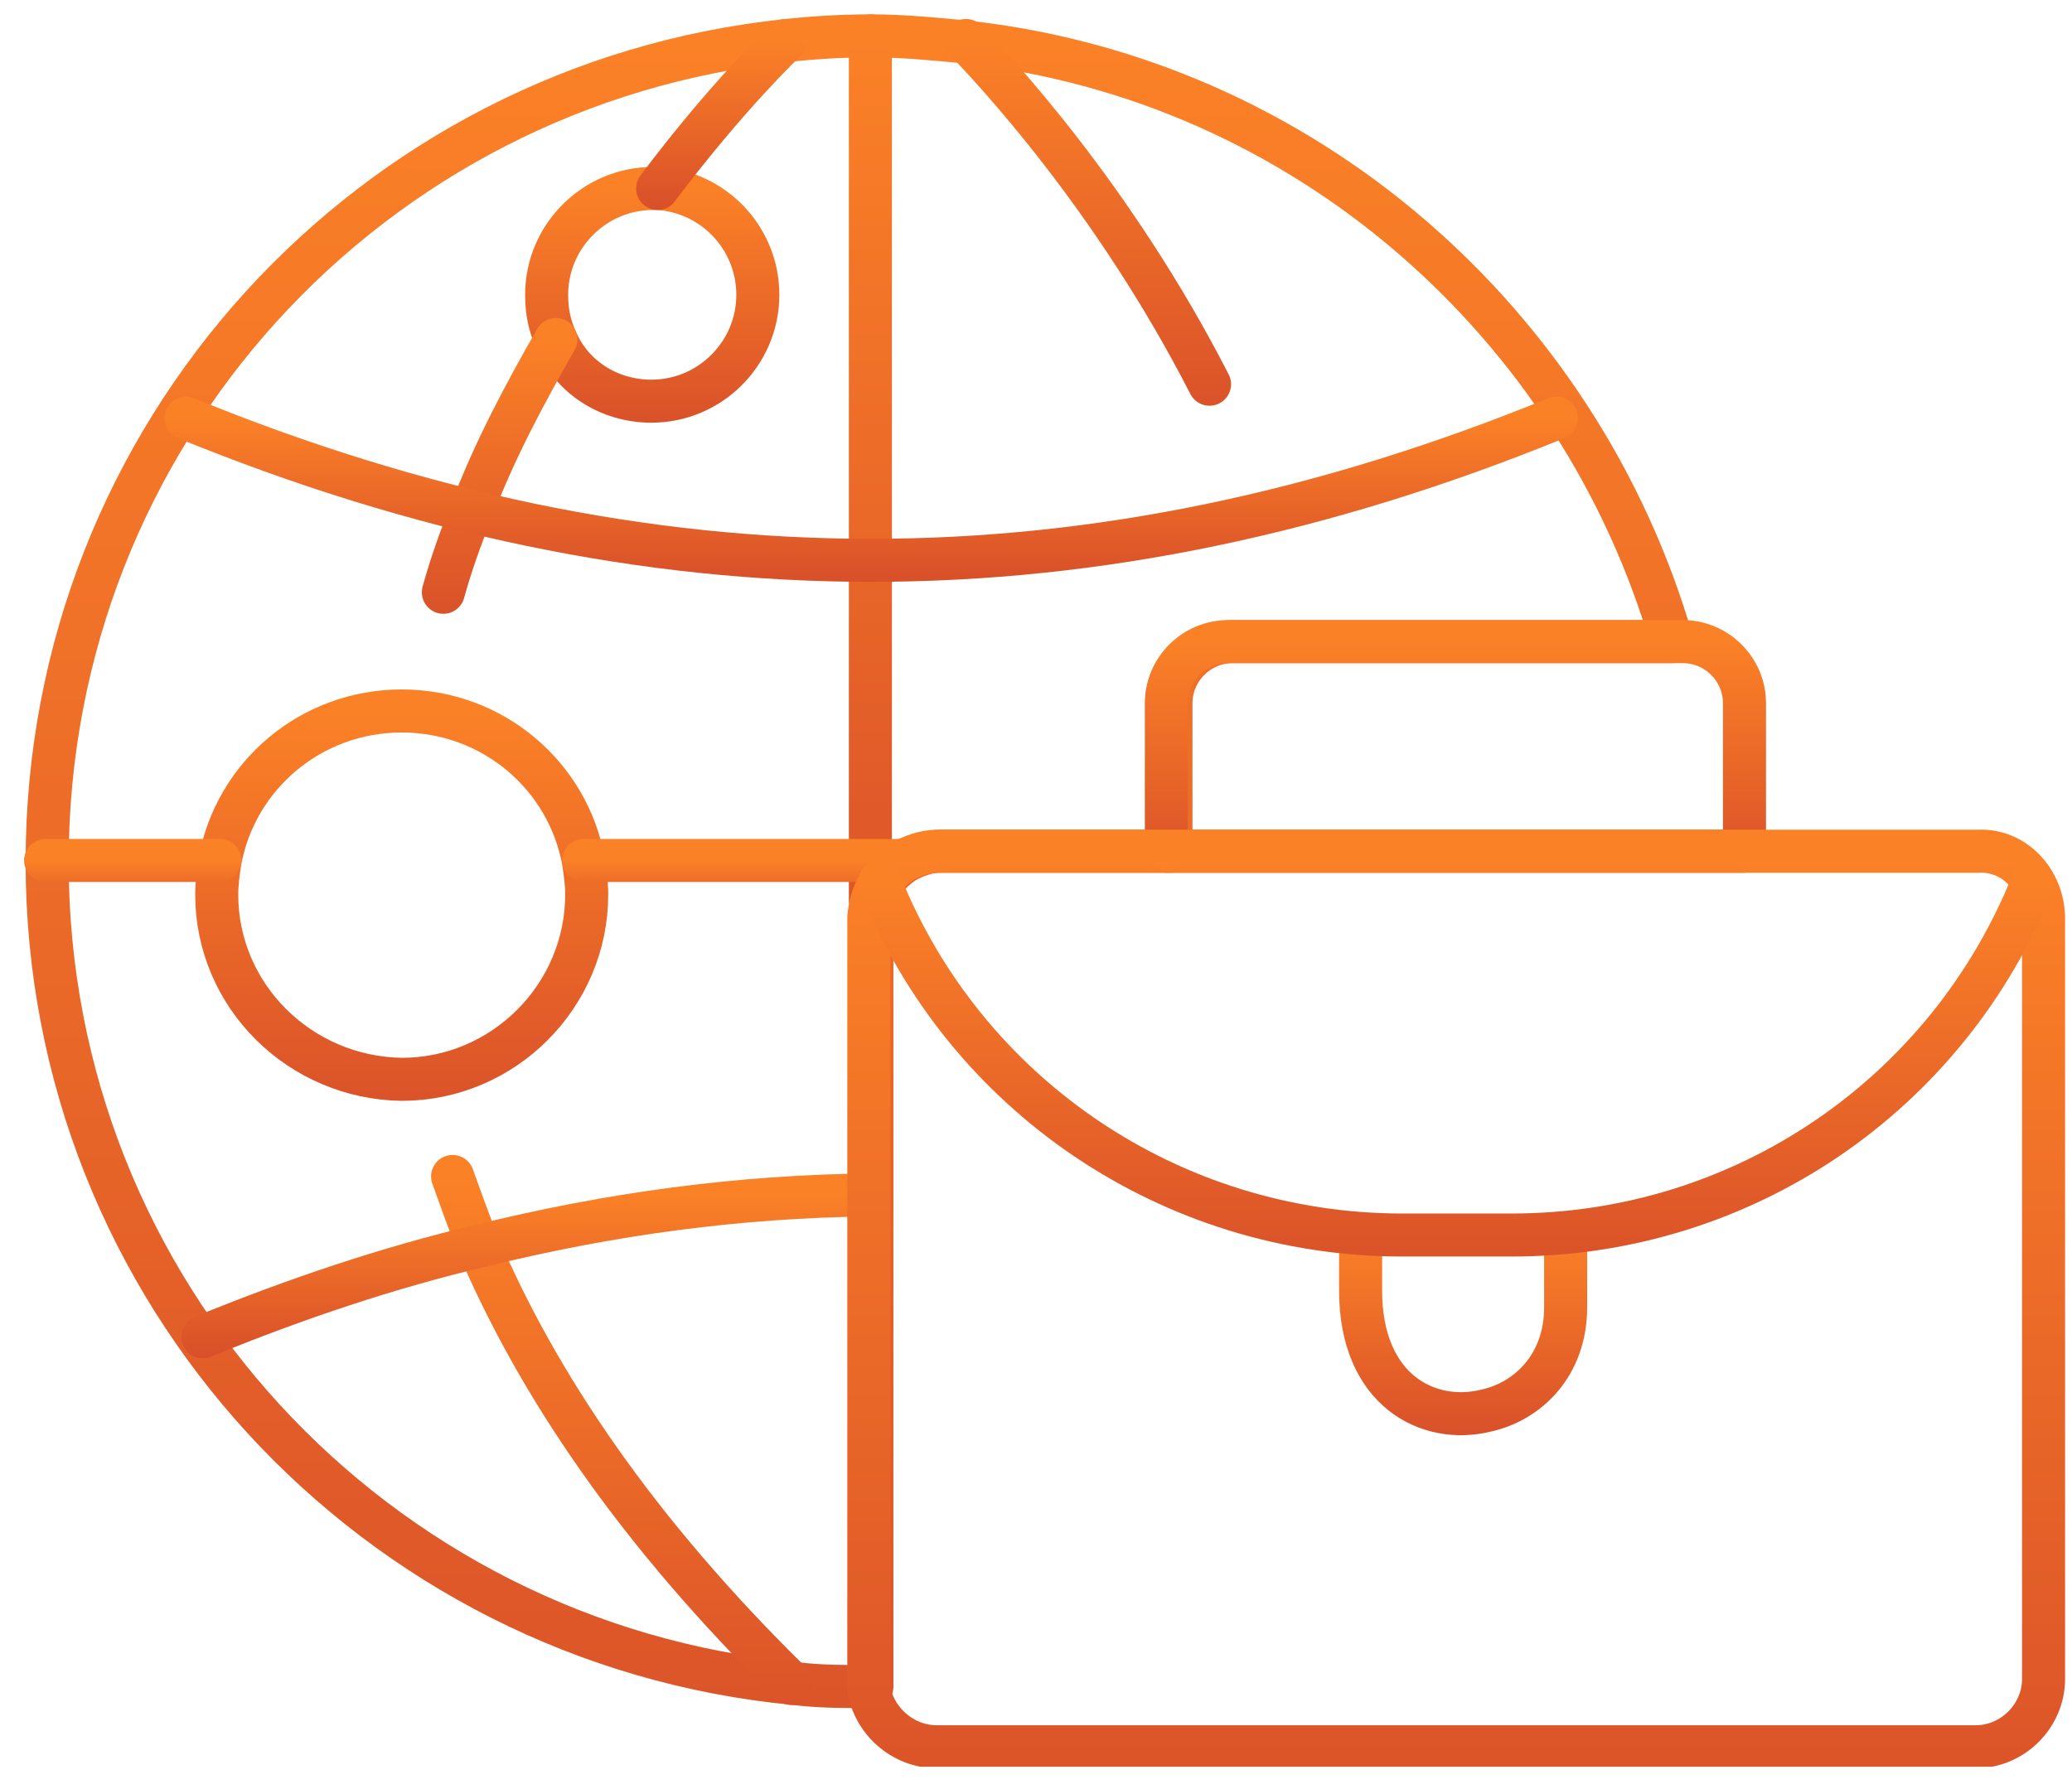 <?xml version="1.0" encoding="UTF-8"?> <svg xmlns="http://www.w3.org/2000/svg" width="44" height="38" viewBox="0 0 44 38" fill="none"><g clip-path="url(#clip0_1032_67)"><path d="M20.512 0.893C19.857 0.828 19.17 0.762 18.515 0.762C17.893 0.762 17.304 0.795 16.715 0.86C7.876 1.777 1.001 9.208 1.001 18.309C1.001 27.443 7.974 34.907 16.878 35.758C17.402 35.824 17.959 35.824 18.515 35.824C18.515 35.758 18.515 35.693 18.515 35.627V19.521C18.515 19.39 18.548 19.259 18.581 19.128C18.679 18.768 18.908 18.506 19.203 18.309C19.432 18.178 19.694 18.08 19.988 18.08H24.866V14.937C24.866 14.217 25.456 13.628 26.176 13.628H35.506C33.542 6.851 27.682 1.679 20.512 0.893Z" stroke="url(#paint0_linear_1032_67)" stroke-width="0.914" stroke-miterlimit="10" stroke-linecap="round" stroke-linejoin="round"></path><path d="M13.867 4.003C13.899 4.003 13.932 4.003 13.965 4.003C15.143 4.069 16.093 5.051 16.093 6.262C16.093 7.506 15.078 8.521 13.834 8.521C12.917 8.521 12.132 7.997 11.804 7.211C11.673 6.917 11.608 6.622 11.608 6.262C11.608 5.018 12.623 4.003 13.867 4.003Z" stroke="url(#paint1_linear_1032_67)" stroke-width="0.914" stroke-miterlimit="10" stroke-linecap="round" stroke-linejoin="round"></path><path d="M4.602 18.997C4.602 18.768 4.635 18.538 4.668 18.309C4.995 16.476 6.599 15.101 8.531 15.101C10.462 15.101 12.066 16.476 12.393 18.309C12.426 18.538 12.459 18.768 12.459 18.997C12.459 21.157 10.691 22.925 8.531 22.925C6.37 22.893 4.602 21.157 4.602 18.997Z" stroke="url(#paint2_linear_1032_67)" stroke-width="0.914" stroke-miterlimit="10" stroke-linecap="round" stroke-linejoin="round"></path><path d="M9.611 24.988C9.775 25.446 9.938 25.904 10.135 26.395C11.412 29.407 13.54 32.55 16.813 35.758" stroke="url(#paint3_linear_1032_67)" stroke-width="0.914" stroke-miterlimit="10" stroke-linecap="round" stroke-linejoin="round"></path><path d="M9.415 12.58C9.578 11.991 9.775 11.434 10.004 10.878C10.495 9.569 11.15 8.357 11.804 7.211" stroke="url(#paint4_linear_1032_67)" stroke-width="0.914" stroke-miterlimit="10" stroke-linecap="round" stroke-linejoin="round"></path><path d="M13.965 4.003C15.438 2.039 16.682 0.86 16.682 0.86" stroke="url(#paint5_linear_1032_67)" stroke-width="0.914" stroke-miterlimit="10" stroke-linecap="round" stroke-linejoin="round"></path><path d="M18.483 0.762V11.893V18.277V19.128" stroke="url(#paint6_linear_1032_67)" stroke-width="0.914" stroke-miterlimit="10" stroke-linecap="round" stroke-linejoin="round"></path><path d="M4.668 18.276H0.968" stroke="url(#paint7_linear_1032_67)" stroke-width="0.914" stroke-miterlimit="10" stroke-linecap="round" stroke-linejoin="round"></path><path d="M12.394 18.276H18.483H19.105" stroke="url(#paint8_linear_1032_67)" stroke-width="0.914" stroke-miterlimit="10" stroke-linecap="round" stroke-linejoin="round"></path><path d="M4.308 28.392C6.305 27.574 8.269 26.919 10.2 26.461C12.983 25.773 15.7 25.413 18.45 25.381" stroke="url(#paint9_linear_1032_67)" stroke-width="0.914" stroke-miterlimit="10" stroke-linecap="round" stroke-linejoin="round"></path><path d="M3.947 8.881C13.801 12.908 23.197 12.908 33.051 8.881" stroke="url(#paint10_linear_1032_67)" stroke-width="0.914" stroke-miterlimit="10" stroke-linecap="round" stroke-linejoin="round"></path><path d="M25.685 8.161C23.622 4.134 21.069 1.45 20.512 0.86" stroke="url(#paint11_linear_1032_67)" stroke-width="0.914" stroke-miterlimit="10" stroke-linecap="round" stroke-linejoin="round"></path><path d="M37.045 14.937V18.08H24.768V14.937C24.768 14.217 25.358 13.628 26.078 13.628H35.735C36.456 13.628 37.045 14.217 37.045 14.937Z" stroke="url(#paint12_linear_1032_67)" stroke-width="0.914" stroke-miterlimit="10" stroke-linecap="round" stroke-linejoin="round"></path><path d="M43.396 19.521V35.66C43.396 36.446 42.741 37.101 41.955 37.101H19.89C19.17 37.101 18.548 36.544 18.45 35.856C18.45 35.791 18.45 35.726 18.45 35.66V19.521C18.45 19.39 18.483 19.259 18.515 19.128C18.614 18.768 18.843 18.506 19.137 18.309C19.367 18.178 19.628 18.08 19.923 18.08H42.021C42.774 18.047 43.396 18.702 43.396 19.521Z" stroke="url(#paint13_linear_1032_67)" stroke-width="0.914" stroke-miterlimit="10" stroke-linecap="round" stroke-linejoin="round"></path><path d="M33.247 26.232V27.738V27.77C33.247 28.982 32.461 29.767 31.545 29.964C30.334 30.258 28.893 29.538 28.893 27.41V26.919V26.232" stroke="url(#paint14_linear_1032_67)" stroke-width="0.914" stroke-miterlimit="10" stroke-linecap="round" stroke-linejoin="round"></path><path d="M18.679 18.735C20.48 23.253 24.867 26.232 29.777 26.232H32.102C37.012 26.232 41.366 23.253 43.167 18.735" stroke="url(#paint15_linear_1032_67)" stroke-width="0.914" stroke-miterlimit="10" stroke-linecap="round" stroke-linejoin="round"></path></g><defs><linearGradient id="paint0_linear_1032_67" x1="18.253" y1="0.762" x2="18.253" y2="54.79" gradientUnits="userSpaceOnUse"><stop stop-color="#FB8127"></stop><stop offset="1" stop-color="#CC3E2A"></stop></linearGradient><linearGradient id="paint1_linear_1032_67" x1="13.85" y1="4.003" x2="13.85" y2="10.965" gradientUnits="userSpaceOnUse"><stop stop-color="#FB8127"></stop><stop offset="1" stop-color="#CC3E2A"></stop></linearGradient><linearGradient id="paint2_linear_1032_67" x1="8.531" y1="15.101" x2="8.531" y2="27.158" gradientUnits="userSpaceOnUse"><stop stop-color="#FB8127"></stop><stop offset="1" stop-color="#CC3E2A"></stop></linearGradient><linearGradient id="paint3_linear_1032_67" x1="13.212" y1="24.988" x2="13.212" y2="41.585" gradientUnits="userSpaceOnUse"><stop stop-color="#FB8127"></stop><stop offset="1" stop-color="#CC3E2A"></stop></linearGradient><linearGradient id="paint4_linear_1032_67" x1="10.61" y1="7.211" x2="10.61" y2="15.485" gradientUnits="userSpaceOnUse"><stop stop-color="#FB8127"></stop><stop offset="1" stop-color="#CC3E2A"></stop></linearGradient><linearGradient id="paint5_linear_1032_67" x1="15.324" y1="0.86" x2="15.324" y2="5.703" gradientUnits="userSpaceOnUse"><stop stop-color="#FB8127"></stop><stop offset="1" stop-color="#CC3E2A"></stop></linearGradient><linearGradient id="paint6_linear_1032_67" x1="18.983" y1="0.762" x2="18.983" y2="29.062" gradientUnits="userSpaceOnUse"><stop stop-color="#FB8127"></stop><stop offset="1" stop-color="#CC3E2A"></stop></linearGradient><linearGradient id="paint7_linear_1032_67" x1="2.818" y1="18.276" x2="2.818" y2="19.817" gradientUnits="userSpaceOnUse"><stop stop-color="#FB8127"></stop><stop offset="1" stop-color="#CC3E2A"></stop></linearGradient><linearGradient id="paint8_linear_1032_67" x1="15.749" y1="18.276" x2="15.749" y2="19.817" gradientUnits="userSpaceOnUse"><stop stop-color="#FB8127"></stop><stop offset="1" stop-color="#CC3E2A"></stop></linearGradient><linearGradient id="paint9_linear_1032_67" x1="11.379" y1="25.381" x2="11.379" y2="30.022" gradientUnits="userSpaceOnUse"><stop stop-color="#FB8127"></stop><stop offset="1" stop-color="#CC3E2A"></stop></linearGradient><linearGradient id="paint10_linear_1032_67" x1="18.499" y1="8.881" x2="18.499" y2="13.535" gradientUnits="userSpaceOnUse"><stop stop-color="#FB8127"></stop><stop offset="1" stop-color="#CC3E2A"></stop></linearGradient><linearGradient id="paint11_linear_1032_67" x1="23.099" y1="0.86" x2="23.099" y2="12.11" gradientUnits="userSpaceOnUse"><stop stop-color="#FB8127"></stop><stop offset="1" stop-color="#CC3E2A"></stop></linearGradient><linearGradient id="paint12_linear_1032_67" x1="30.907" y1="13.628" x2="30.907" y2="20.488" gradientUnits="userSpaceOnUse"><stop stop-color="#FB8127"></stop><stop offset="1" stop-color="#CC3E2A"></stop></linearGradient><linearGradient id="paint13_linear_1032_67" x1="30.923" y1="18.079" x2="30.923" y2="47.39" gradientUnits="userSpaceOnUse"><stop stop-color="#FB8127"></stop><stop offset="1" stop-color="#CC3E2A"></stop></linearGradient><linearGradient id="paint14_linear_1032_67" x1="31.07" y1="26.232" x2="31.07" y2="32.08" gradientUnits="userSpaceOnUse"><stop stop-color="#FB8127"></stop><stop offset="1" stop-color="#CC3E2A"></stop></linearGradient><linearGradient id="paint15_linear_1032_67" x1="30.923" y1="18.735" x2="30.923" y2="30.287" gradientUnits="userSpaceOnUse"><stop stop-color="#FB8127"></stop><stop offset="1" stop-color="#CC3E2A"></stop></linearGradient><clipPath id="clip0_1032_67"><rect width="43.344" height="37.222" fill="white" transform="translate(0.51 0.304)"></rect></clipPath></defs></svg> 